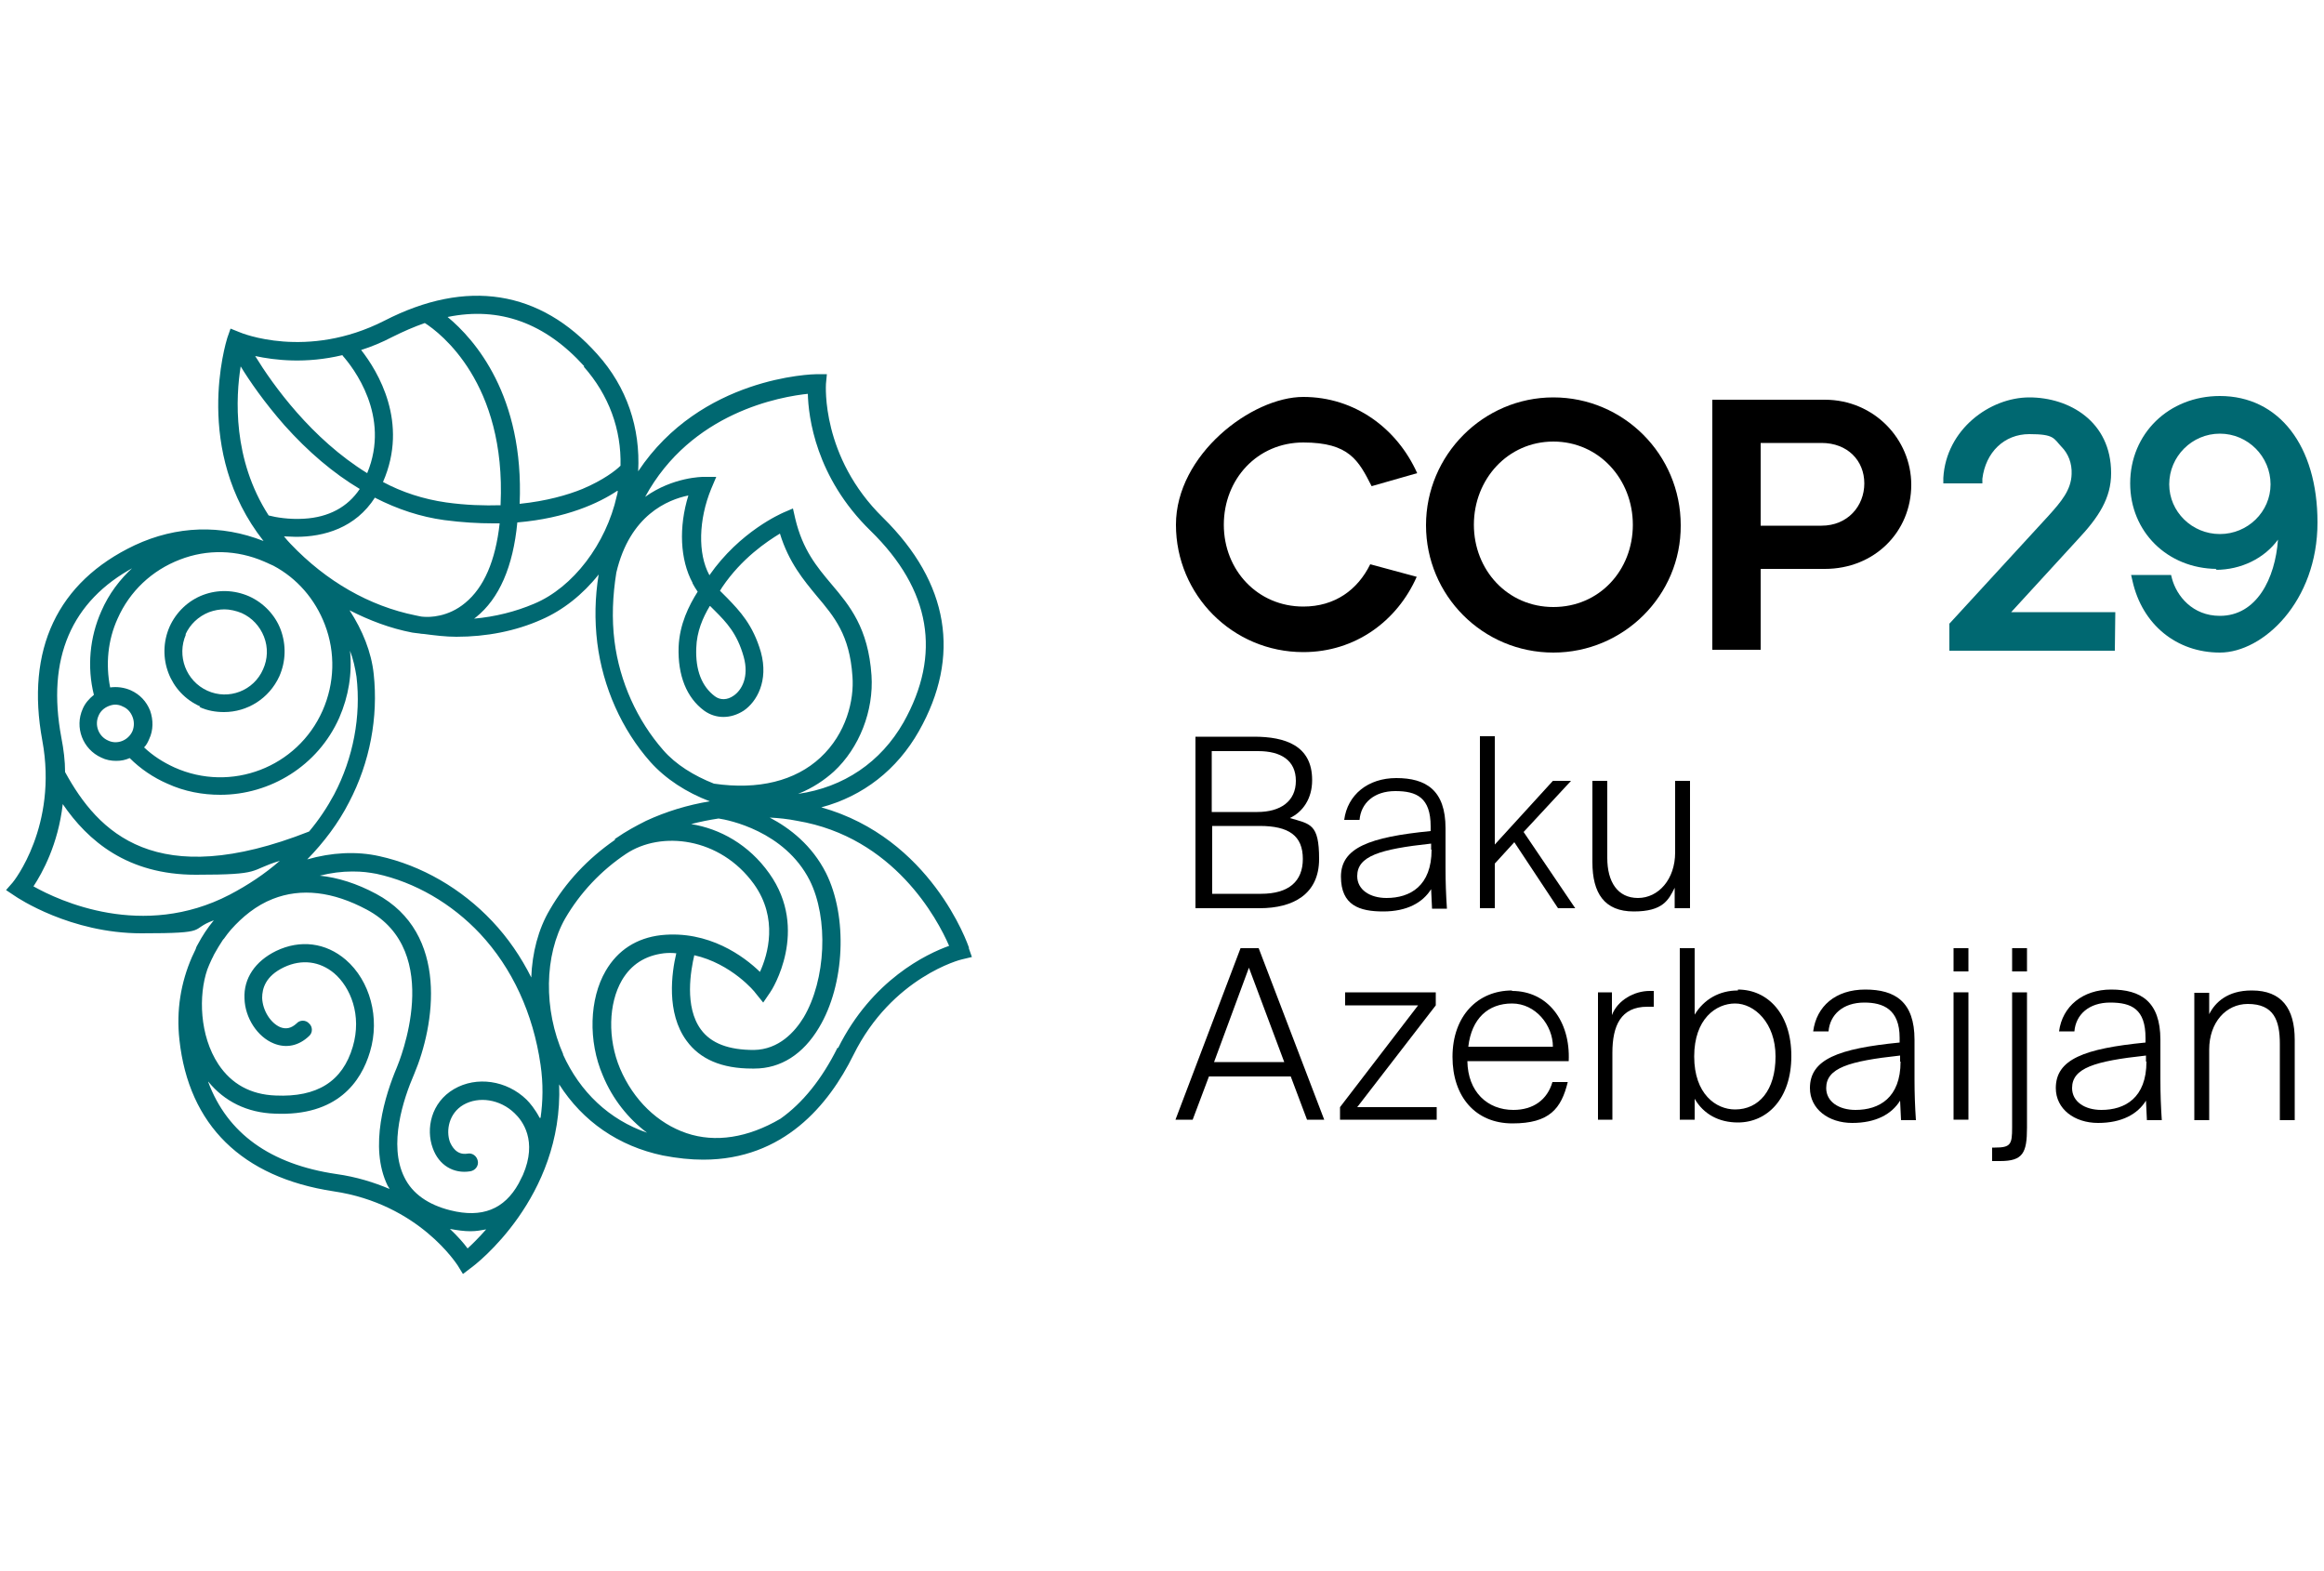 <svg xmlns="http://www.w3.org/2000/svg" id="Layer_1" data-name="Layer 1" viewBox="0 0 500 338"><defs><style>      .cls-1 {        fill: #006871;      }      .cls-1, .cls-2 {        stroke-width: 0px;      }      .cls-2 {        fill: #000;      }    </style></defs><g><path class="cls-2" d="M280.4,140.3c11.2,0,20.2-6.7,24.4-16.2l-10-2.7c-2.7,5.5-7.6,9.1-14.4,9.1-9.8,0-17.1-7.8-17.1-17.6,0-9.8,7.2-17.7,17.1-17.7s11.9,3.9,14.7,9.4l9.8-2.8c-4.3-9.6-13.4-16.4-24.5-16.4s-27.4,12.4-27.4,27.5c0,15.1,12.2,27.4,27.4,27.4Z"></path><path class="cls-2" d="M334.2,140.4c15.1,0,27.5-12.3,27.4-27.4,0-15.2-12.3-27.5-27.4-27.5-15.1,0-27.4,12.4-27.4,27.5,0,15.1,12.2,27.4,27.4,27.4ZM334.2,95c9.8,0,17.1,8.1,17.1,17.9,0,9.8-7.2,17.7-17.1,17.7s-17.1-8-17.1-17.7c0-9.8,7.3-17.9,17.1-17.9Z"></path><path class="cls-2" d="M378.8,122.4h13.8c10.7,0,18.6-8,18.6-18.1,0-9.8-8-18.3-18.6-18.3h-24.2v53.8s10.4,0,10.4,0v-17.4ZM378.8,95.3h13.1c5.6,0,9.2,3.8,9.2,8.7s-3.6,9.1-9.2,9.1h-13.1v-17.8Z"></path><path class="cls-1" d="M419.4,134.1v5.9h35.6s.1-8.3.1-8.3h-22.4s14.3-15.6,14.3-15.6c4.5-4.8,7.2-8.9,7.2-14.3,0-11.2-9.1-16.3-17.6-16.3s-17.9,6.9-18.5,17.3v1.2c0,0,8.4,0,8.4,0v-1c.7-5.7,4.7-9.6,10.1-9.6s5.2.9,6.9,2.7c1.5,1.5,2.3,3.6,2.2,5.9-.1,3.4-2.2,5.9-5,9l-21.4,23.3Z"></path><path class="cls-1" d="M476.7,122.6c5.5,0,10.5-2.5,13.4-6.5-.6,8.4-4.6,16.4-12.5,16.4-5.9,0-9.3-4.3-10.3-8l-.2-.8h-8.6l.3,1.3c2.1,9.4,9.5,15.4,18.8,15.4s21-11,21-28c0-16.5-8.3-27.2-21-27.2-11,0-19.3,8.1-19.3,18.8,0,10.4,8,18.3,18.6,18.4ZM477.6,93.3c6,0,10.9,4.9,10.9,10.9,0,5.9-4.9,10.7-10.9,10.7s-10.9-4.8-10.9-10.7c0-6,4.9-10.9,10.9-10.9Z"></path><g><path class="cls-2" d="M282.3,167.8c0-7.4-5.8-9.3-12.5-9.3h-12.6s0,36.9,0,36.9h13.8c7.2,0,12.8-3,12.8-10.6s-1.9-7.5-6.3-8.8c2.8-1.3,4.8-4.2,4.8-8.1ZM280.3,184.8c0,4.8-3,7.5-9,7.5h-10.5v-14.6h10.2c6.3,0,9.3,2.1,9.3,7.1ZM270.5,174.7h-9.8s0-13.1,0-13.1h10c4.9,0,8.1,2,8.1,6.4s-3.3,6.7-8.3,6.7Z"></path><path class="cls-2" d="M311,178.2c0-8.2-4.2-10.8-10.6-10.8-6.1,0-10.5,3.6-11.2,9h3.3c.3-3.6,3.1-6.2,7.7-6.2s7.6,1.4,7.6,7.6v1c-13.2,1.3-19.3,3.6-19.3,9.8s4,7.5,9.1,7.5,8.5-1.9,10.3-4.8l.2,4.2h3.2c-.2-3-.3-5.7-.3-8.8s0-4.7,0-8.5ZM308,182.8c0,7.8-4.6,10.4-9.7,10.4-3.6,0-6.3-1.8-6.3-4.7,0-4.3,4.8-5.8,15.9-7v1.3Z"></path><polygon class="cls-2" points="338 168 334.1 168 321.6 181.7 321.6 158.4 318.4 158.4 318.4 195.4 321.6 195.4 321.6 185.8 325.8 181.2 335.2 195.4 338.9 195.4 327.8 179 338 168"></polygon><path class="cls-2" d="M363.6,195.4v-27.4s-3.2,0-3.2,0v15.4c0,5.8-3.6,9.8-8,9.8s-6.6-3.5-6.6-8.6v-16.6h-3.2v17.5c0,6.7,2.6,10.6,8.9,10.6s7.5-2.5,8.8-5.1v4.4h3.2Z"></path><path class="cls-2" d="M266.9,204l-14,36.9h3.7s3.5-9.3,3.5-9.3h17.6l3.5,9.3h3.7l-14.1-36.9h-3.9ZM261.2,228.5l7.5-20.3,7.6,20.3h-15.2Z"></path><polygon class="cls-2" points="308.9 216.3 308.9 213.5 289.4 213.5 289.4 216.3 305.1 216.3 288.3 238.2 288.3 240.9 309.1 240.9 309.1 238.2 292 238.2 308.9 216.3"></polygon><path class="cls-2" d="M325.3,213.1c-7.3,0-12.8,5.4-12.8,14.3,0,8.5,4.9,14.3,12.9,14.3s10.5-3.2,11.9-8.9h-3.3c-1.1,3.8-4.1,6-8.4,6-5.6,0-9.8-3.9-9.9-10.5h21.8c.4-8.6-4.5-15.1-12.2-15.1ZM315.9,225.2c.7-6.1,4.3-9.3,9.4-9.3s8.8,4.7,8.8,9.3h-18.2Z"></path><path class="cls-2" d="M346.8,218.5v-5h-3v27.4s3.1,0,3.1,0v-14.4c0-5.8,1.8-9.9,7.5-9.9s.9,0,1.4,0v-3.4c-.3,0-.7,0-.9,0-3.3,0-6.9,2-8.1,5.2Z"></path><path class="cls-2" d="M373.9,213.1c-4,0-7.3,1.9-9.3,5.2v-14.3h-3.2v36.9s3.2,0,3.2,0v-4.5c1.9,3.3,5.2,5.1,9.3,5.1,6.3,0,11.5-5.1,11.5-14.3,0-9.1-5.1-14.3-11.5-14.3ZM373.3,238.7c-4.1,0-8.8-3.3-8.8-11.4s4.7-11.4,8.8-11.4,8.7,4.1,8.7,11.4c0,7.3-3.6,11.4-8.7,11.4Z"></path><path class="cls-2" d="M411.9,223.7c0-8.2-4.2-10.8-10.6-10.8s-10.5,3.6-11.2,9h3.3c.3-3.6,3.1-6.2,7.7-6.2,4,0,7.6,1.4,7.6,7.6v1c-13.2,1.3-19.3,3.6-19.3,9.8,0,4.5,4,7.5,9.1,7.5,5.1,0,8.5-1.9,10.3-4.8l.2,4.2h3.2c-.2-3-.3-5.7-.3-8.8s0-4.7,0-8.5ZM408.9,228.4c0,7.8-4.6,10.4-9.7,10.4-3.6,0-6.3-1.8-6.3-4.7,0-4.3,4.8-5.8,15.9-7v1.3Z"></path><rect class="cls-2" x="420.3" y="204" width="3.2" height="5"></rect><rect class="cls-2" x="420.3" y="213.5" width="3.2" height="27.4"></rect><rect class="cls-2" x="432.9" y="204" width="3.2" height="5"></rect><path class="cls-2" d="M432.9,242.6c0,3.6-.3,4.3-3.7,4.3h-.6v2.9h1.7c4.9,0,5.8-1.7,5.8-7.2v-29.1s-3.2,0-3.2,0v29.1Z"></path><path class="cls-2" d="M464.8,223.7c0-8.2-4.2-10.8-10.6-10.8-6.1,0-10.5,3.6-11.2,9h3.3c.3-3.6,3.1-6.2,7.7-6.2s7.6,1.4,7.6,7.6v1c-13.2,1.3-19.3,3.6-19.3,9.8,0,4.5,4,7.5,9.1,7.5,5.1,0,8.5-1.9,10.3-4.8l.2,4.2h3.2c-.2-3-.3-5.7-.3-8.8,0-2.2,0-4.7,0-8.5ZM461.8,228.4c0,7.8-4.6,10.4-9.7,10.4-3.6,0-6.3-1.8-6.3-4.7,0-4.3,4.8-5.8,15.9-7v1.3Z"></path><path class="cls-2" d="M484.4,213.1c-5.1,0-7.8,2.5-9.1,5.1v-4.6s-3.2,0-3.2,0v27.4s3.2,0,3.2,0v-15.2c0-5.8,3.6-9.8,8.3-9.8,5.6,0,6.9,3.5,6.9,8.6v16.4h3.2s0-17.3,0-17.3c0-6.7-2.8-10.6-9.2-10.6Z"></path></g></g><g><path class="cls-1" d="M180.2,225.4c-3.4,6.8-7.5,11.9-12.3,15.3h0c-7,4.1-14,5.2-20.2,3.1-6.2-2.1-11.4-7.1-14.3-13.9-2.7-6.4-2.5-14,.4-19,2-3.4,5-5.3,9-5.8.9-.1,1.8-.1,2.7,0-1,4.2-2.2,12.8,2.2,18.8,2.9,4,7.6,6,14.1,6s.3,0,.5,0c5.7,0,10.5-3.1,13.9-8.8,5.6-9.3,6.2-23.9,1.5-33.3-3-5.9-7.7-9.6-12.1-11.9,2,.1,3.9.3,5.9.7,20.8,3.5,30.2,21.1,32.7,26.9-4.8,1.7-16.6,7.3-23.9,22M121.2,226.9c-4.3-9.7-4.1-21.4.4-29.3,3.2-5.5,7.7-10.3,13.1-13.9,7.5-5,20.2-3.6,27.5,6.5,5.3,7.4,3,15.2,1.3,18.9-3.4-3.3-11-9-21.3-7.9-5.2.6-9.3,3.2-11.9,7.7-3.5,6-3.8,15.1-.6,22.5,2.1,5.1,5.5,9.3,9.5,12.3-8.1-2.8-14.4-8.7-18.1-16.9M100.6,268.6c-.8-1.1-2.1-2.6-3.8-4.2,1.6.3,3.1.5,4.4.5s2.3-.2,3.4-.4c-1.6,1.8-3,3.2-4,4.1M44.8,232.7c3.5,4.3,8.4,6.7,14.3,6.9,13.5.6,18.6-6.9,20.5-13.3,2.2-7.3,0-15.3-5.2-19.8-4.3-3.7-9.8-4.4-15-1.9-4.5,2.2-7,5.9-6.8,10.2.1,4.2,2.8,8.3,6.3,9.7,2.7,1.1,5.4.5,7.6-1.6.8-.7.8-2,0-2.7-.7-.8-2-.8-2.7,0-1.1,1-2.2,1.3-3.5.8-2.1-.9-3.8-3.6-3.9-6.3,0-2,.7-4.7,4.7-6.6,3.8-1.8,7.7-1.3,10.8,1.3,3.5,3,6,9,4,15.8-2.2,7.5-7.7,10.9-16.6,10.5-5.4-.2-9.5-2.5-12.3-6.7-4.1-6.2-4.3-14.9-2.4-20.4.1-.3.3-.7.4-1,.3-.6.5-1.2.8-1.7.1-.3.3-.6.4-.8.5-.9,1.1-1.9,1.7-2.8.1-.2.3-.3.4-.5.4-.6.9-1.2,1.4-1.8,2.4-2.7,5.4-5.2,9-6.6,6.1-2.4,12.9-1.6,20.2,2.3,16.9,9,6.9,32.9,6.5,33.9-2.5,5.9-6.1,17.1-2,25.5.1.2.3.4.4.7-3.3-1.4-7.1-2.6-11.4-3.2-14.3-2.1-23.5-8.8-27.6-19.8M7.2,190.7c1.9-2.9,5.3-9,6.3-17.7,5.4,7.9,13.9,15.2,28.6,15.2s11.2-.9,18.1-3c-3.2,2.8-6.8,5.2-10.8,7.3-18.7,9.7-36.7,1.3-42.2-1.8M28.7,122c-2.9,2.6-5.3,5.8-6.9,9.5-2.5,5.6-3.1,12-1.6,18-1,.8-1.9,1.8-2.4,3-1.8,4,0,8.7,4,10.5,1,.5,2.1.7,3.2.7s2-.2,2.9-.6c2.3,2.3,5.1,4.2,8.1,5.5,3.7,1.7,7.6,2.4,11.4,2.4,10.7,0,21-6.2,25.6-16.6,2-4.6,2.8-9.5,2.3-14.4.7,1.8,1.1,3.7,1.4,5.6,1,8.5-.7,17.5-4.8,25.3-1.5,2.8-3.3,5.5-5.4,8-33,13-45.4.2-52.5-12.8,0-2.4-.3-4.8-.8-7.4-3.2-17,2.1-29.4,15.7-36.7M51.7,78.7c2,3.3,5.2,7.9,9.5,12.8,5.1,5.7,10.5,10.3,16.2,13.7-2.6,3.9-6.7,6.1-12,6.4-3.2.2-6.1-.3-7.6-.7-7.8-12.1-7.1-25.4-6-32.2M73.7,76.5c2.3,2.6,10.4,13,5.3,25.3-12-7.4-20.3-19-24.1-25.2,4.2.9,10.9,1.7,18.8-.2M84.4,72.5c2.4-1.2,4.7-2.2,7-3,3.3,2.1,17.5,12.9,16.3,39,0,0,0,.1,0,.2-3.5.1-7.4,0-11.7-.6-4.9-.7-9.5-2.2-13.6-4.4,5.6-12.8-1.1-23.8-4.7-28.4,2.2-.7,4.4-1.6,6.7-2.8M125.6,78.9c5.4,6.1,8.1,13.5,7.9,21.3-1,1-3.7,3.1-8.2,5-3.2,1.3-7.7,2.6-13.5,3.2,1-23.3-9.7-35.4-15.5-40.2,11.2-2.3,21,1.3,29.4,10.6M173.8,84.6c.1,5.1,1.7,18.1,13.5,29.6,13,12.7,15.3,26.6,7.1,41.2-4.9,8.6-12.9,14-22.7,15.4,3.3-1.3,5.8-3.1,7.7-4.8,5.5-5.1,8.6-13.1,8.1-20.7-.7-10.2-4.7-15-8.6-19.6-3.2-3.8-6.2-7.4-7.8-14.1l-.5-2.2-2.1.9c-.4.2-9.3,4-15.9,13.5,0,0,0,0,0-.1-2.5-4.6-2.3-11.9.4-18.5l1.1-2.6h-2.8c-.1,0-6.5,0-12.5,4.3,9.9-18.2,29.1-21.6,35.3-22.2M152.8,130.4c.3.3.7.7,1,1,2.5,2.5,4.8,4.9,6.2,9.9,1.2,4.3-.4,7.2-2.2,8.4-1.3.9-2.8,1-4,.1-2.8-2.1-4.2-5.6-4-10.4.1-3.5,1.4-6.5,2.9-9M149,125.5c.3.6.7,1.2,1.1,1.8-1.9,3-3.9,7-4.1,11.9-.2,6.1,1.7,10.9,5.5,13.7,2.5,1.8,5.7,1.8,8.5,0,2.8-1.9,5.4-6.4,3.7-12.6-1.7-5.9-4.6-8.9-7.2-11.6-.5-.5-1.1-1.1-1.6-1.6l.5-.8c4.2-6.2,9.6-9.8,12.4-11.5,1.9,6.2,5.1,10,7.9,13.4,3.8,4.5,7.1,8.4,7.7,17.3.4,5.1-1.3,12.3-6.9,17.5-5.4,5-13.3,7-22.9,5.6-4.3-1.7-8.2-4.1-10.9-7.2-5.6-6.4-9.4-14.7-10.5-23.5-.6-4.8-.4-9.7.4-14.7,2.9-12.4,11.1-15.7,15.5-16.6-2.1,6.8-1.8,13.8.9,18.8M132.9,105.6c0,.4-.1.8-.2,1.1-2.3,10.3-9.4,19.7-17.8,23.2-4,1.7-8.4,2.8-12.9,3.2.1-.1.3-.2.4-.3,5-4,8-10.9,8.9-20.4,10.6-.9,17.6-4.2,21.5-6.8M80.7,107.1c4.9,2.5,9.8,4.1,14.9,4.8,3.8.5,7.3.7,10.5.7s.9,0,1.4,0c-.9,8.1-3.4,13.8-7.4,17.1-3.7,3.1-7.7,3.1-8.9,3-.6,0-1.2-.2-1.8-.3-9.9-2-19.2-7.3-26.9-15.4-.5-.5-.9-1-1.4-1.6.8,0,1.7.1,2.6.1,6,0,12.8-1.9,17-8.5M32.3,152.9c-.8-2-2.2-3.5-4.2-4.4-1.4-.6-2.9-.8-4.4-.6-1-5-.5-10.2,1.6-14.8,2.6-5.9,7.4-10.4,13.4-12.7,5.9-2.3,12.3-2.1,18.1.4.7.3,1.3.6,2,.9,5.1,2.7,9,7.2,11.1,12.7,2.3,6,2.1,12.6-.5,18.5-5.4,12.2-19.7,17.7-31.9,12.2-2.4-1.1-4.6-2.5-6.5-4.3.5-.5.8-1.1,1.1-1.8.9-1.9.9-4.1.2-6.1M21.2,154c.4-1,1.2-1.7,2.2-2.1.5-.2,1-.3,1.4-.3s1.1.1,1.6.4c1,.4,1.7,1.2,2.1,2.2.4,1,.4,2.1,0,3.1-.9,2-3.3,3-5.3,2-2-.9-2.9-3.3-2-5.3M116.1,240.5c-1-1.9-2.1-3.2-2.8-3.9-4.3-4.2-10.8-5.1-15.6-2.3-5,2.9-6.1,8.6-4.6,12.7,1.3,3.7,4.5,5.6,8.1,5,1.1-.2,1.8-1.2,1.6-2.2-.2-1.1-1.2-1.8-2.2-1.6-2.4.4-3.4-1.6-3.8-2.5-.9-2.5-.2-6.2,2.9-8,3.3-1.9,7.9-1.2,11,1.8,1.7,1.6,5,5.9,1.8,13.3-.3.6-.6,1.2-.9,1.8-3.1,5.6-7.9,7.5-14.7,5.8-4.8-1.2-8.2-3.6-9.9-7.1-3.5-7-.2-16.9,2.1-22.2,4.4-10.4,7.7-30.3-8.2-38.8-4.1-2.2-8.2-3.5-12.1-3.9,2.4-.6,4.7-.9,7-.9s3.5.2,5.2.5c8.3,1.8,16.2,6.4,22.3,12.9,6.9,7.4,11.4,17.1,13,28.2.6,4.1.5,7.9,0,11.4M132.3,180.7c-5.8,4-10.6,9.1-14,15-2.5,4.2-3.8,9.3-4,14.6-2.2-4.4-5-8.5-8.4-12.1-6.6-7-15.2-12-24.3-14-4.9-1.1-10.3-.8-15.5.7,3.6-3.7,6.7-7.8,9-12.3,4.5-8.6,6.3-18.3,5.3-27.6-.5-4.7-2.4-9.4-5.2-13.7,4.3,2.2,8.8,3.9,13.5,4.8.5.1,1,.1,1.6.2h0c0,0,.4.1.9.1,2.3.3,4.7.6,7,.6,6.4,0,12.7-1.2,18.3-3.7,4.6-2,8.9-5.4,12.3-9.7-.8,4.9-.9,9.8-.3,14.7,1.2,9.6,5.3,18.7,11.4,25.6,3.3,3.7,7.8,6.6,12.8,8.5-4.8.8-9.4,2.2-13.7,4.2-2.2,1.1-4.4,2.3-6.4,3.7,0,0-.2.1-.3.2h0ZM149.3,205.5c8.1,1.8,13.2,8,13.2,8.1l1.7,2.1,1.5-2.2c.4-.5,8.5-13.4-.2-25.6-4.4-6.2-10.6-9.6-16.8-10.6,1.9-.5,3.9-.9,5.9-1.2,2.1.3,14.2,2.7,19.6,13.3,4.1,8.2,3.5,21.4-1.3,29.5-1.9,3.1-5.3,6.9-10.7,7-5.4,0-9.2-1.4-11.4-4.4-3.6-4.9-2.2-12.7-1.4-16.1M208.5,204c-.3-1-8.3-23.7-31.8-30.3,9-2.4,16.3-8.1,21-16.4,9.1-16.1,6.5-31.9-7.7-45.9-13.4-13.1-12.3-28.6-12.3-28.8l.2-2.1h-2.1c-1.1,0-25,.6-38.5,20.9.5-9.3-2.4-18.1-8.8-25.2-12.3-13.8-28.1-16.3-45.8-7.2-16.7,8.5-30.9,2.6-31.1,2.5l-2-.8-.7,2c-.3,1-7.5,24.3,7.8,43.7-9.1-3.6-18.7-3.3-27.7.9-16.7,7.9-23.5,22.5-19.9,42,3.4,18.4-6.2,30.4-6.4,30.6l-1.4,1.6,1.8,1.2c.7.5,12.1,8.1,27.3,8.1s10.1-.8,15.6-2.8c-1.4,1.7-2.5,3.4-3.4,5.1-.2.3-.4.7-.5,1.1-.3.6-.5,1.1-.8,1.7-2.4,5.5-3.4,11.5-2.7,17.8,2,18.4,13.5,29.6,33.1,32.6,18.5,2.7,26.7,15.9,26.8,16l1.1,1.8,1.7-1.3c.9-.6,19.9-15.1,19-39.5,5.1,8,12.8,13.3,22.3,15.3,3.1.6,6,.9,8.7.9,17.3,0,27-11.8,32.3-22.5,8.3-16.8,23.2-20.6,23.4-20.6l2.1-.5-.7-2Z"></path><path class="cls-1" d="M39.9,136.5c1-2.2,2.8-3.9,5.1-4.8,1.1-.4,2.2-.6,3.3-.6s2.5.3,3.7.8c2.2,1,3.9,2.8,4.8,5.1.9,2.3.8,4.8-.2,7-2,4.6-7.4,6.7-12,4.6-4.6-2.1-6.6-7.5-4.6-12.1M42.9,152.1c1.7.8,3.5,1.1,5.3,1.1,5,0,9.7-2.9,11.9-7.7,1.4-3.2,1.5-6.7.3-10-1.2-3.2-3.7-5.8-6.8-7.2-3.2-1.4-6.7-1.5-9.9-.3-3.2,1.2-5.8,3.7-7.2,6.8-2.9,6.6,0,14.3,6.6,17.2"></path></g></svg>